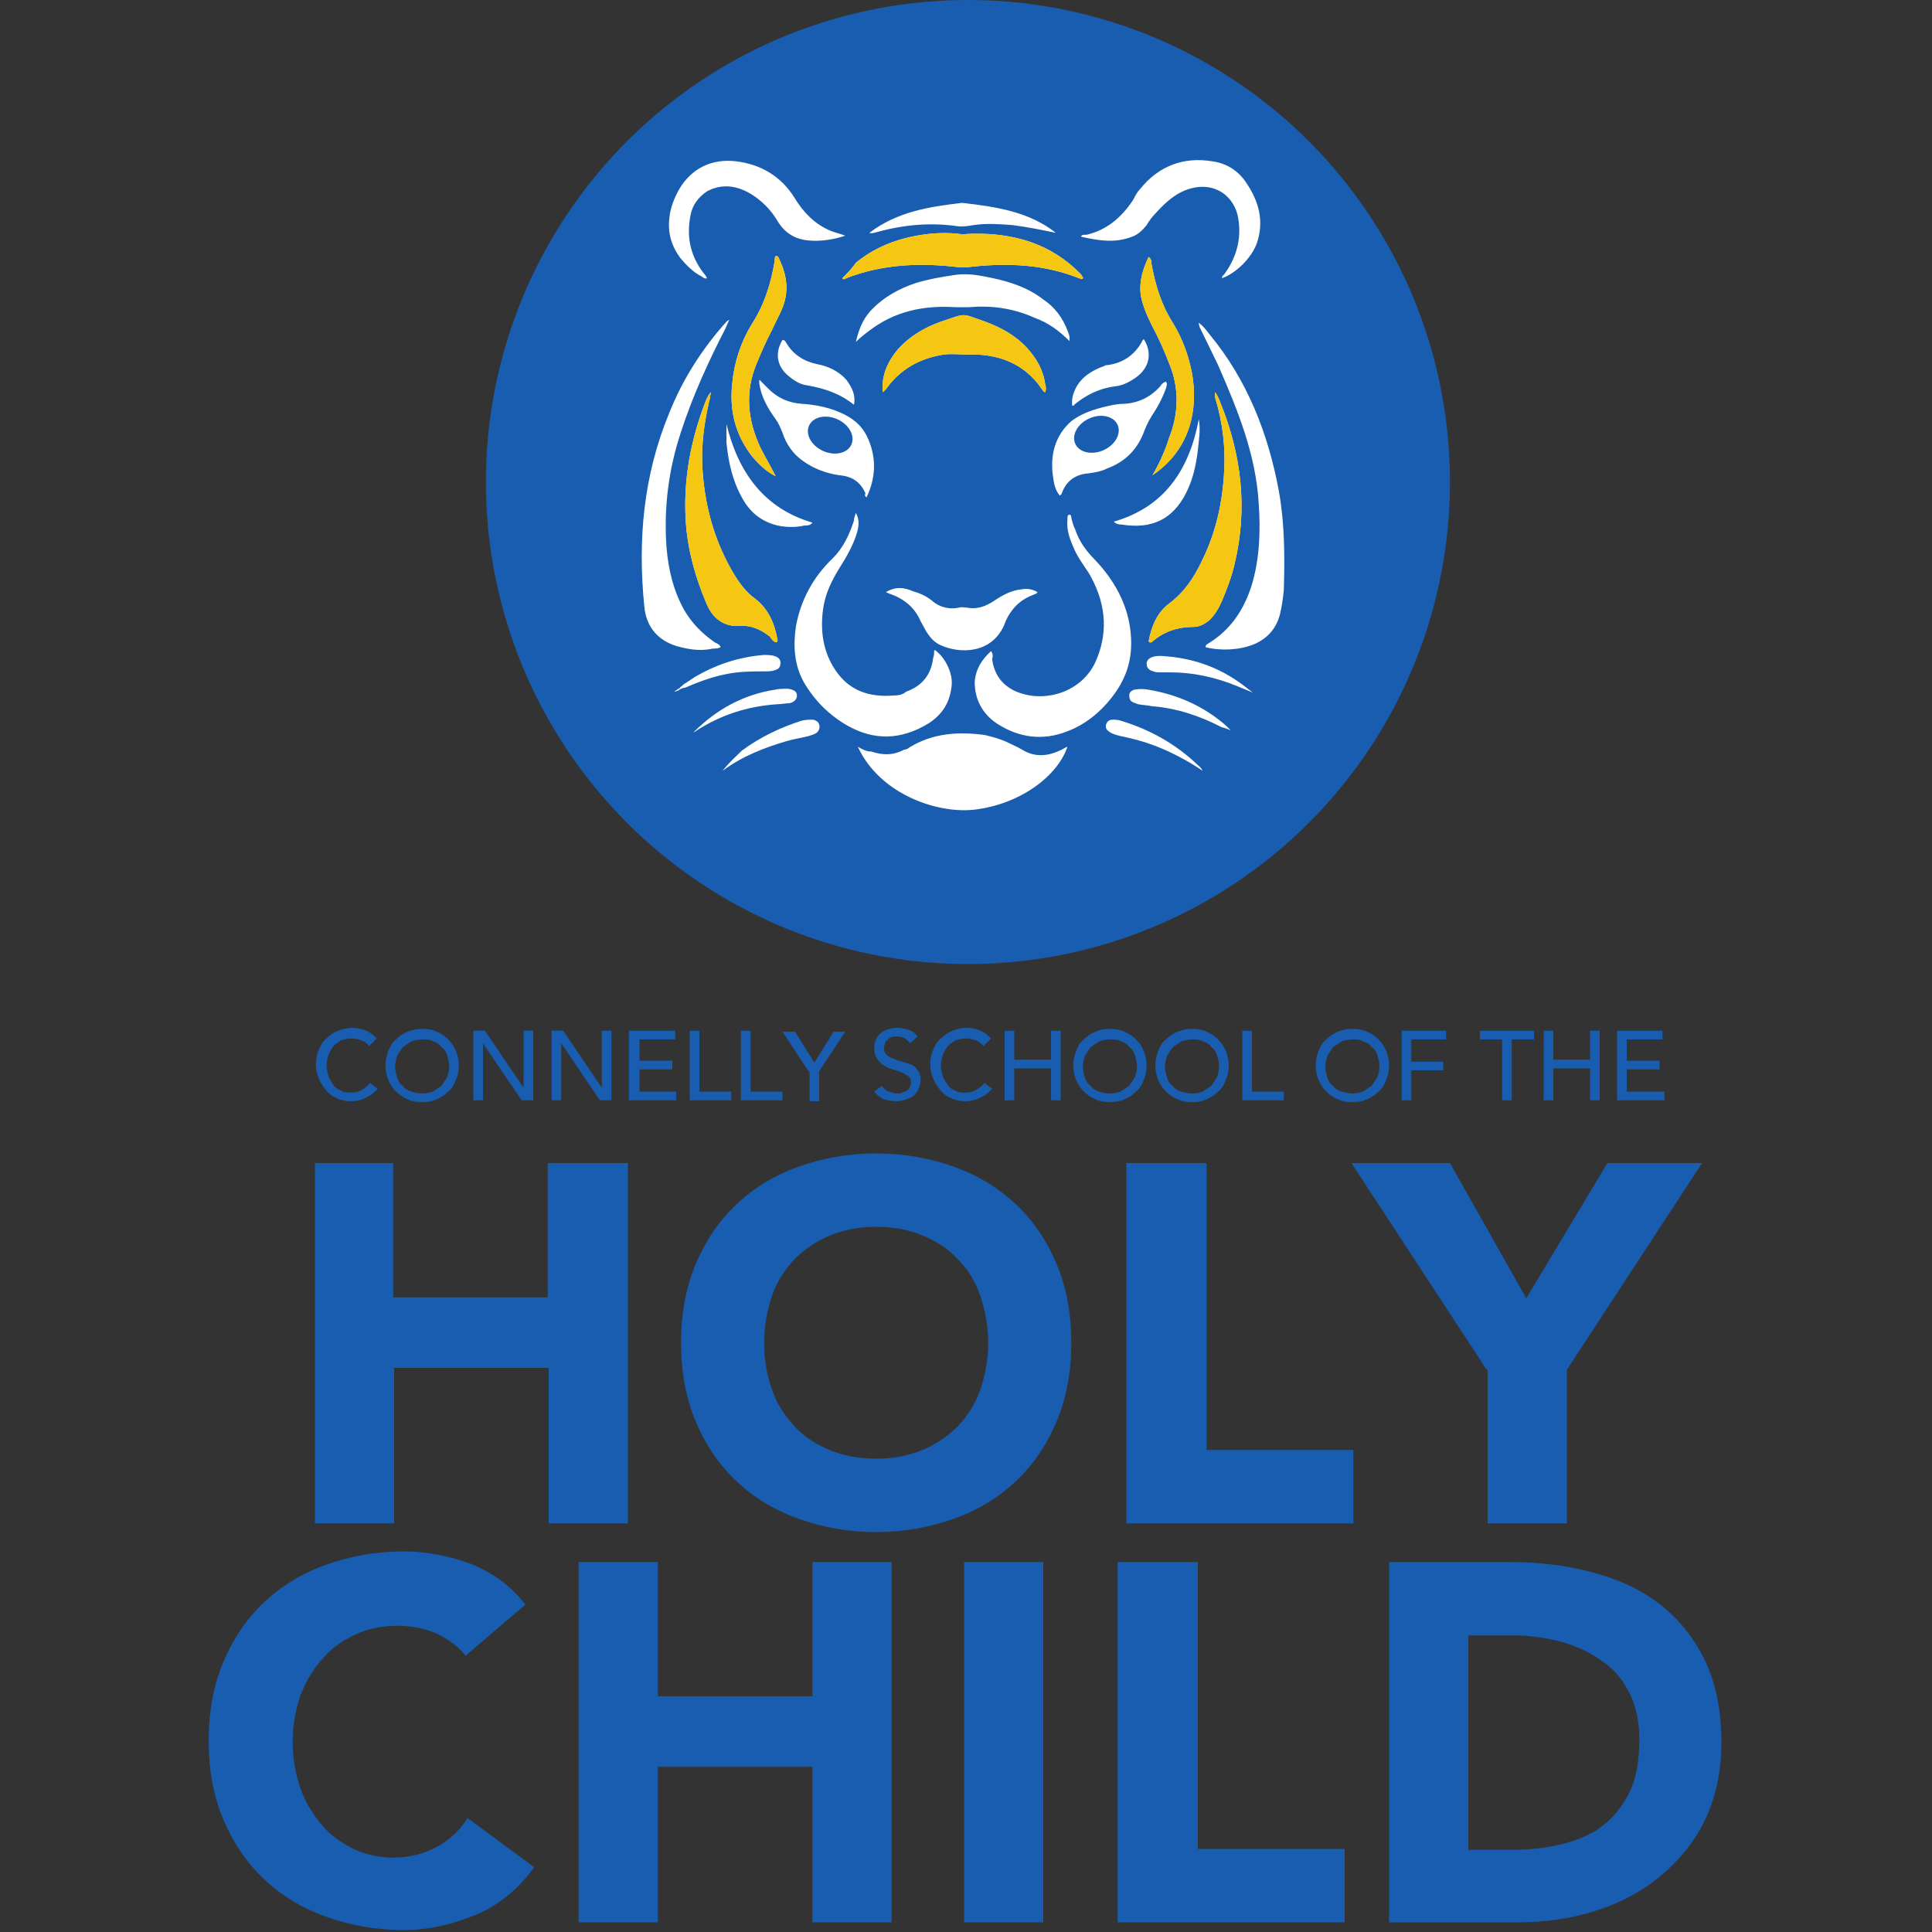 <?xml version="1.0" encoding="UTF-8"?>
<!-- Generator: Adobe Illustrator 27.6.1, SVG Export Plug-In . SVG Version: 6.00 Build 0)  -->
<svg xmlns="http://www.w3.org/2000/svg" xmlns:xlink="http://www.w3.org/1999/xlink" version="1.1" id="Layer_1" x="0px" y="0px" viewBox="0 0 200 200" style="enable-background:new 0 0 200 200;" xml:space="preserve">
<rect x="0" y="0" width="200" height="200" fill="#333333" stroke="none"/>
<style type="text/css">
	.st0{fill:#FCB423;}
	.st1{fill:#70727C;}
	.st2{fill:#0456B7;}
	.st3{fill:#DE0076;}
	.st4{fill:#CD333B;}
	.st5{fill:#20653C;}
	.st6{fill:#96958F;}
	.st7{fill:#033363;}
	.st8{fill:#185DAF;}
	.st9{fill:#FFFFFF;}
	.st10{fill:#F5C713;}
	.st11{fill:#B20236;}
	.st12{fill:#A8A9AD;}
	.st13{fill:#532C1E;}
	.st14{fill:#FBDC0E;}
	.st15{fill:#BFC0D4;}
</style>
<g>
	<circle class="st8" cx="100.2" cy="49.9" r="49.9"></circle>
	<g>
		<path class="st9" d="M88.8,77.3c2.3,5,8.4,7,12.2,6.5c4.7-0.6,8.5-3.5,9.5-6.5c-0.3,0.1-0.5,0.3-0.8,0.4c-1.3,0.6-2.6,0.7-3.9-0.1    c-0.5-0.3-1-0.5-1.4-0.7c-0.8-0.4-1.6-0.6-2.4-0.8c-2.8-0.4-5.5-0.2-7.9,1.3c-0.1,0.1-0.3,0.2-0.5,0.2c-1.1,0.6-2.2,0.6-3.4,0.2    C89.7,77.8,89.3,77.6,88.8,77.3z M88.6,53.1c-0.1,0.3-0.2,0.5-0.2,0.8c-0.5,1.5-1.1,2.8-2.2,3.9c-2,1.9-3.3,4.3-3.8,7    c-0.3,2-0.2,4,0.8,5.8c1.1,1.9,2.6,3.4,4.5,4.5c2.8,1.6,5.6,1.5,8.4-0.2c1.4-0.9,2.2-2.1,2.4-3.8c0.2-1.3-0.6-3-1.7-3.8    c0,0-0.1,0-0.1,0.1c0,0.2,0,0.5-0.1,0.7c-0.2,1.7-1.1,2.9-2.8,3.5C93.5,71.9,93,72,92.5,72c-2.5,0.2-4.6-0.5-6-2.6    c-1.3-1.9-1.6-4.1-1.3-6.3c0.2-1.6,0.9-3,1.7-4.3c0.7-1.1,1.4-2.3,1.8-3.6C88.9,54.5,89,53.8,88.6,53.1z M102.6,67.4    c-1,0.9-1.6,1.9-1.7,3.2c0,1.8,0.8,3.3,2.3,4.3c2.3,1.5,4.8,1.8,7.3,0.8c2.1-0.8,3.8-2.3,5.1-4.2c1-1.5,1.5-3.1,1.5-4.9    c0-3.4-1.5-6.3-3.8-8.7c-0.9-0.9-1.6-1.9-2-3.1c-0.2-0.4-0.3-0.8-0.4-1.2c0-0.1,0-0.4-0.3-0.3c-0.1,0.1-0.1,0.3-0.1,0.5    c-0.1,1,0.2,1.9,0.6,2.8c0.4,1,1,1.8,1.6,2.7c1.7,2.9,2.1,5.9,0.8,9c-1.4,3.4-5.5,4.6-8.5,3.2c-1.4-0.7-2.1-1.8-2.3-3.3    C102.8,68,102.8,67.7,102.6,67.4z M124.1,33.4c0,0.3,0.1,0.5,0.2,0.7c0.6,1.2,1.2,2.5,1.8,3.7c2,4.6,3.9,9.2,4.2,14.3    c0.2,2.8,0.1,5.7-0.7,8.4c-0.8,2.6-2.2,4.7-4.5,6.1c-0.1,0.1-0.3,0.1-0.3,0.4c1.6,0.4,3.5,0.3,5-0.3c1.4-0.6,2.3-1.6,2.7-3.1    c0.2-0.8,0.3-1.6,0.4-2.5c0.1-3.4,0.1-6.8-0.5-10.2c-1.1-6-3.3-11.6-7.2-16.3C124.9,34.2,124.6,33.8,124.1,33.4z M74.6,67    c-0.1-0.3-0.4-0.4-0.6-0.5c-1.3-0.9-2.4-2-3.2-3.4c-1.1-2-1.6-4.1-1.8-6.4c-0.3-4.1,0.2-8.1,1.5-12c1.2-3.7,2.8-7.2,4.6-10.7    c0.1-0.2,0.2-0.5,0.4-0.9c-0.2,0.1-0.3,0.2-0.3,0.2c-2.5,2.8-4.5,5.9-5.9,9.4c-2.7,6.5-3.3,13.2-2.6,20.1c0.2,2.1,1.4,3.5,3.4,4.1    c1.1,0.3,2.2,0.5,3.4,0.3C73.8,67.1,74.2,67.2,74.6,67z M119,66.5c0.1,0,0.1,0,0.2,0c1.2-1.1,2.7-1.6,4.3-1.6    c0.7,0,1.2-0.3,1.7-0.7c0.6-0.6,1-1.3,1.3-2c0.5-1.2,1-2.5,1.3-3.8c1.4-5.8,0.7-11.4-1.5-16.8c-0.1-0.3-0.3-0.7-0.5-1    c-0.1,0.2,0,0.4,0,0.6c0.8,2.6,1.1,5.3,0.9,8c-0.2,3.1-0.9,6.1-2.3,8.9c-0.8,1.7-1.8,3.2-3.4,4.4c-1.3,1-1.8,2.4-2.1,3.9    C118.9,66.3,118.9,66.4,119,66.5z M80.4,66.5c0-0.1,0.1-0.1,0.1-0.2c-0.3-1.7-0.9-3.2-2.3-4.3c-1-0.7-1.7-1.7-2.3-2.7    c-2-3.4-3-7.1-3.2-11.1c-0.1-2.2,0.2-4.4,0.7-6.6c0.1-0.3,0.1-0.6,0.2-1c-0.3,0.3-0.4,0.6-0.5,0.8c-1.6,4.1-2.4,8.3-2.1,12.7    c0.2,2.9,1,5.7,2.1,8.3c0.6,1.5,1.7,2.5,3.5,2.4c1.2-0.1,2.2,0.4,3.1,1.1C79.9,66.2,80.1,66.5,80.4,66.5z M87.5,24.4    c-0.5-0.2-1-0.3-1.5-0.5c-1.7-0.7-2.9-2-3.8-3.5c-1.4-2.2-3.5-3.4-6-3.7c-2.5-0.3-4.6,0.7-5.9,2.9c-0.5,0.9-0.9,1.9-1,2.9    c-0.2,1.6,0.2,3,1.2,4.3c0.6,0.7,1.3,1.4,2.1,1.8c0.2,0.1,0.3,0.3,0.6,0.2c-0.1-0.1-0.1-0.2-0.1-0.2c-1.6-1.9-2.1-4-1.6-6.4    c0.2-1,0.8-1.8,1.7-2.4c1.5-0.8,3-0.6,4.4,0.2c1.2,0.7,2.2,1.7,2.9,2.9c0.8,1.3,1.9,1.9,3.3,2C85,25,86.3,24.8,87.5,24.4z     M111.9,24.5c1.8,0.4,3.5,0.7,5.3,0c0.6-0.2,1.1-0.7,1.5-1.2c0.3-0.5,0.6-0.9,1-1.3c1-1.1,2.1-2.1,3.6-2.5    c2.2-0.6,4.2,0.5,4.8,2.7c0.5,2.2,0,4.3-1.3,6.1c-0.1,0.2-0.3,0.2-0.3,0.5c1.4-0.5,3-2,3.6-3.6c0.8-2.3,0.2-4.4-1.1-6.3    c-0.8-1.2-2-2-3.5-2.2c-3-0.5-5.6,0.5-7.5,2.9c-0.3,0.3-0.5,0.7-0.7,1.1c-1.2,1.8-2.7,3.1-4.8,3.6C112.1,24.3,112,24.3,111.9,24.5    z M89.7,51.5c1-2.1,1-4.1,0.2-6c-0.5-1.2-1.3-2-2.5-2.6c-1.4-0.7-2.9-1-4.4-1.1c-1.4-0.1-2.5-0.6-3.5-1.6    c-0.3-0.3-0.5-0.5-0.9-0.9c0,0.2,0,0.3,0,0.4c0.2,1.4,0.9,2.6,1.7,3.7c0.3,0.4,0.5,0.9,0.7,1.4c0.4,1.2,1.1,2.2,2.1,2.9    c1.1,0.8,2.4,1.3,3.8,1.5c1.3,0.1,2.2,0.7,2.7,1.9C89.5,51.2,89.5,51.3,89.7,51.5z M120.7,39.5c-0.3,0.1-0.5,0.3-0.6,0.5    c-1,1.1-2.2,1.7-3.7,1.8c-0.8,0-1.6,0.2-2.4,0.4c-1.1,0.3-2.2,0.7-3.1,1.4c-1.7,1.5-2.2,3.5-1.9,5.7c0.1,0.7,0.2,1.4,0.7,2    c0.1-0.1,0.2-0.1,0.2-0.2c0.5-1.4,1.5-2,2.8-2.1c0.7-0.1,1.3-0.2,1.9-0.5c1.9-0.7,3.2-2,3.9-4c0.2-0.5,0.4-0.9,0.7-1.4    c0.6-0.9,1.1-1.8,1.5-2.9C120.7,40.1,120.9,39.8,120.7,39.5z M87.2,28.8c0,0,0.1,0.1,0.1,0.1c0.1,0,0.2,0,0.3-0.1    c3.6-1.4,7.3-1.6,11.1-1.2c0.7,0.1,1.3,0.1,2,0c3.8-0.4,7.5-0.2,11,1.2c0.1,0,0.3,0.2,0.4,0c0,0,0-0.1,0-0.1    c-0.1-0.1-0.1-0.2-0.2-0.3c-3.1-3.2-7-4.3-11.3-4.2c-0.5,0-0.9,0.1-1.4,0c-1-0.1-1.9-0.1-2.9,0c-2.9,0.3-5.5,1.2-7.7,3    C88.2,27.8,87.7,28.3,87.2,28.8z M110.7,35.3c0.1-0.5-0.1-0.8-0.2-1.1c-0.5-1.3-1.3-2.4-2.5-3.2c-1.8-1.4-4-2-6.2-2.4    c-1-0.2-2.1-0.3-3.2-0.1c-1.3,0.2-2.5,0.4-3.8,0.8c-1.8,0.6-3.4,1.5-4.7,2.9c-0.8,0.9-1.2,1.9-1.5,3.2c0.5-0.5,0.9-0.8,1.3-1.1    c2.7-2.1,5.7-2.7,9-2.5c0.5,0,1,0,1.4,0c2.3-0.2,4.6,0.1,6.8,1.1C108.5,33.4,109.6,34.2,110.7,35.3z M91.4,40.6    c0.1-0.1,0.2-0.2,0.3-0.3c1.5-2.1,3.5-3.2,6-3.6c0.8-0.1,1.6,0,2.5,0c3.1-0.1,5.8,0.9,7.6,3.5c0.1,0.1,0.2,0.4,0.4,0.4    c0.1-0.3,0.1-0.5,0-0.8c-0.2-1.5-0.9-2.7-1.9-3.8c-1.2-1.3-2.7-2.1-4.3-2.7c-2.6-0.9-1.9-0.9-4.6,0c-1.7,0.6-3.2,1.5-4.4,2.8    C91.9,37.4,91.2,38.9,91.4,40.6z M91.7,61.3c0.3,0.1,0.4,0.2,0.5,0.2c1.4,0.5,2.5,1.4,3.1,2.8c0.2,0.4,0.4,0.7,0.6,1.1    c0.4,0.6,0.8,1.1,1.5,1.4c2,0.9,5.3,0.9,6.6-2.2c0-0.1,0.1-0.2,0.1-0.3c0.6-1.3,1.5-2.2,2.8-2.7c0.2-0.1,0.4-0.1,0.5-0.3    c-0.5-0.3-1-0.4-1.6-0.3c-1.1,0.1-2,0.6-2.9,1.2c-0.9,0.6-1.8,0.9-2.8,0.7c-0.3,0-0.6-0.1-0.8,0c-1,0.2-2,0-2.8-0.7    c-0.6-0.5-1.3-0.8-2-1C93.6,60.8,92.7,60.7,91.7,61.3z M80.3,49.3c-0.5-1-1.1-2-1.6-3c-1.3-2.8-1.6-5.7-0.4-8.6    c0.5-1.2,1-2.4,1.6-3.5c0.3-0.7,0.7-1.4,1-2.1c0.8-1.8,0.6-3.5-0.2-5.2c-0.1-0.2-0.1-0.4-0.4-0.4c-0.1,0.1-0.1,0.3-0.1,0.5    c-0.4,2.4-1.1,4.6-2.4,6.6c-1.1,1.8-1.8,3.9-2,6.1c-0.3,2.8,0.3,5.3,2.1,7.6C78.6,48.1,79.3,48.8,80.3,49.3z M119.3,49.2    c3.4-2.3,4.7-5.9,4.2-9.9c-0.3-2.1-1-4.1-2.1-5.9c-1.2-1.9-1.8-3.9-2.2-6.1c0-0.2,0-0.5-0.3-0.7c-0.6,1.3-1,2.5-0.8,4    c0.2,1.1,0.7,2.2,1.2,3.2c0.7,1.3,1.3,2.7,1.8,4c1,2.5,0.9,5.1-0.1,7.6C120.6,46.7,120,48,119.3,49.2z M109.3,24.1    c-2.8-2.2-6.2-2.7-9.7-3.1c-3.4,0.4-6.7,0.9-9.6,3.1c0.3,0.1,0.4,0,0.5,0c2.8-0.8,5.6-1.1,8.5-0.7c0.6,0.1,1.2,0,1.8-0.1    c1.3-0.2,2.7-0.1,4,0C106.4,23.5,107.8,23.8,109.3,24.1z M75.2,43.9c0,0.6,0,1.2,0,1.9c0.2,2,0.6,3.9,1.6,5.7    c0.8,1.5,2,2.5,3.7,2.9c0.9,0.2,1.9,0.2,2.8,0c0.3,0,0.6,0,0.8-0.3C79,52.6,76.4,48.8,75.2,43.9z M115.3,54    c0.3,0.3,0.6,0.3,0.8,0.3c3.1,0.5,5.3-0.5,6.7-3.3c0.7-1.4,1-2.8,1.2-4.4c0.1-1,0.3-2.1,0.1-3.2C123.1,48.7,120.5,52.5,115.3,54z     M118.4,35.1c-0.1,0.1-0.2,0.2-0.2,0.3c-0.8,1.4-2,2.2-3.6,2.4c-0.1,0-0.2,0-0.3,0.1c-1.2,0.4-2.3,1.1-2.9,2.2    c-0.3,0.6-0.5,1.2-0.4,1.9c0.1,0,0.2,0,0.2-0.1c1.2-1,2.6-1.7,4.2-1.9c0.9-0.1,1.6-0.5,2.3-1C119,38,119.3,36.5,118.4,35.1z     M88.4,41.9c0.2-1-0.2-1.8-0.8-2.6c-0.8-0.9-1.9-1.4-3-1.6c-1.4-0.3-2.5-1-3.2-2.2c-0.1-0.1-0.1-0.3-0.4-0.3    c-0.8,1.3-0.6,2.7,0.6,3.7c0.6,0.5,1.2,0.9,2,1C85.3,40.2,86.9,40.7,88.4,41.9z M71.8,75.8c0.1,0,0.2-0.1,0.2-0.1    c2.6-1.7,5.4-2.6,8.5-2.8c0.4,0,0.8-0.1,1.2-0.1c0.5-0.1,0.8-0.4,0.8-0.8c0-0.4-0.3-0.6-0.9-0.7c-0.5,0-1,0-1.4,0.1    C77,71.9,74.2,73.4,71.8,75.8z M129.7,71.7c0,0-0.4-0.3-0.4-0.3c-2.7-2.2-5.6-3.3-9.1-3.5c-0.4,0-0.7,0-1.1,0.2    c-0.2,0.1-0.4,0.3-0.4,0.6c0,0.3,0.1,0.5,0.4,0.7c0.3,0.1,0.5,0.2,0.8,0.2c0.4,0,0.8,0,1.2,0c2.4,0,4.7,0.5,6.9,1.4    C128.5,71.2,129.7,71.7,129.7,71.7z M69.8,71.6c0,0,0.2,0,0.3-0.1c0.1,0,0.2,0,0.2-0.1c0.2-0.1,0.4-0.2,0.6-0.2    c1.4-0.6,2.7-1.1,4.2-1.4c1.4-0.3,2.7-0.3,4.1-0.3c0.4,0,0.8,0,1.2-0.2c0.3-0.1,0.4-0.4,0.4-0.7c0-0.3-0.2-0.5-0.4-0.6    c-0.4-0.2-0.9-0.2-1.3-0.2c-2.6,0.2-5,1-7.2,2.3c-0.3,0.2-0.6,0.4-0.9,0.6c-0.2,0.1-0.3,0.2-0.4,0.3c-0.1,0.1-0.2,0.1-0.2,0.2    C70.2,71.3,69.8,71.6,69.8,71.6z M127.4,75.6c0,0-0.4-0.4-0.5-0.5c-2.3-2-5-3.2-8-3.7c-0.5-0.1-1-0.1-1.5,0    c-0.3,0.1-0.5,0.3-0.5,0.6c0,0.3,0.1,0.6,0.4,0.7c0.2,0.1,0.3,0.1,0.5,0.2c0.5,0.1,1,0.1,1.4,0.2c2.6,0.2,5,1,7.3,2.2    C126.7,75.3,127.4,75.6,127.4,75.6z M124.5,79.8c-0.2-0.4-0.4-0.5-0.5-0.6c-2.3-2.2-5-3.7-8-4.6c-0.3-0.1-0.6-0.1-0.8-0.1    c-0.4,0-0.6,0.2-0.7,0.5c-0.1,0.4,0.1,0.6,0.4,0.8c0.3,0.2,0.7,0.3,1.1,0.4c1.5,0.3,2.9,0.7,4.3,1.3    C121.7,78.1,123.2,78.9,124.5,79.8z M74.8,79.8c2-1.5,4.3-2.4,6.7-3.1c0.7-0.2,1.4-0.3,2.2-0.5c0.3-0.1,0.7-0.2,0.9-0.4    c0.2-0.2,0.3-0.5,0.2-0.8c-0.1-0.3-0.3-0.4-0.6-0.5c-0.4,0-0.8,0-1.2,0.1c-2.2,0.7-4.3,1.7-6.2,3.1C76.2,78.3,75.4,79,74.8,79.8z"></path>
	</g>
	<g>
		<ellipse transform="matrix(0.913 -0.408 0.408 0.913 -8.483 50.181)" class="st8" cx="113.5" cy="45" rx="2.4" ry="1.8"></ellipse>
		<ellipse transform="matrix(0.408 -0.913 0.913 0.408 9.811 105.108)" class="st8" cx="85.9" cy="45" rx="1.8" ry="2.4"></ellipse>
	</g>
	<g>
		<g>
			<path class="st8" d="M32.5,120.4h8.2v13.9h16v-13.9H65v37.3h-8.2v-16.1h-16v16.1h-8.2V120.4z"></path>
			<path class="st8" d="M70.5,139c0-3,0.5-5.7,1.5-8.1c1-2.4,2.4-4.5,4.2-6.2c1.8-1.7,3.9-3,6.4-3.9c2.5-0.9,5.2-1.4,8.1-1.4     c2.9,0,5.6,0.5,8.1,1.4c2.5,0.9,4.6,2.2,6.4,3.9c1.8,1.7,3.2,3.8,4.2,6.2c1,2.4,1.5,5.1,1.5,8.1c0,3-0.5,5.7-1.5,8.1     c-1,2.4-2.4,4.5-4.2,6.2c-1.8,1.7-3.9,3-6.4,3.9c-2.5,0.9-5.2,1.4-8.1,1.4c-2.9,0-5.6-0.5-8.1-1.4c-2.5-0.9-4.6-2.2-6.4-3.9     c-1.8-1.7-3.2-3.8-4.2-6.2C71,144.7,70.5,142,70.5,139z M79.1,139c0,1.8,0.3,3.4,0.8,4.8c0.5,1.5,1.3,2.7,2.3,3.8     c1,1.1,2.2,1.9,3.7,2.5c1.4,0.6,3,0.9,4.8,0.9c1.8,0,3.3-0.3,4.8-0.9c1.4-0.6,2.6-1.4,3.7-2.5c1-1.1,1.8-2.3,2.3-3.8     c0.5-1.5,0.8-3.1,0.8-4.8c0-1.7-0.3-3.3-0.8-4.8c-0.5-1.5-1.3-2.8-2.3-3.8c-1-1.1-2.2-1.9-3.7-2.5c-1.4-0.6-3-0.9-4.8-0.9     c-1.8,0-3.3,0.3-4.8,0.9c-1.4,0.6-2.6,1.4-3.7,2.5c-1,1.1-1.8,2.3-2.3,3.8C79.4,135.7,79.1,137.3,79.1,139z"></path>
			<path class="st8" d="M116.7,120.4h8.2v29.7h15.2v7.6h-23.5V120.4z"></path>
			<path class="st8" d="M153.9,141.8l-14-21.4h10.2l7.9,14l8.4-14h9.8l-14,21.4v15.9h-8.2V141.8z"></path>
		</g>
		<g>
			<path class="st8" d="M48.2,171.4c-0.8-1-1.8-1.7-3-2.3c-1.2-0.5-2.5-0.8-4.1-0.8c-1.5,0-3,0.3-4.3,0.9c-1.3,0.6-2.5,1.4-3.4,2.5     c-1,1.1-1.7,2.3-2.3,3.8c-0.5,1.5-0.8,3.1-0.8,4.8c0,1.8,0.3,3.4,0.8,4.8c0.5,1.5,1.3,2.7,2.2,3.8c0.9,1.1,2.1,1.9,3.3,2.5     c1.3,0.6,2.7,0.9,4.1,0.9c1.7,0,3.2-0.4,4.5-1.1c1.3-0.7,2.4-1.7,3.2-3l6.9,5.1c-1.6,2.2-3.6,3.9-6,4.9s-4.9,1.6-7.5,1.6     c-2.9,0-5.6-0.5-8.1-1.4c-2.5-0.9-4.6-2.2-6.4-3.9c-1.8-1.7-3.2-3.8-4.2-6.2c-1-2.4-1.5-5.1-1.5-8.1c0-3,0.5-5.7,1.5-8.1     c1-2.4,2.4-4.5,4.2-6.2c1.8-1.7,3.9-3,6.4-3.9c2.5-0.9,5.2-1.4,8.1-1.4c1.1,0,2.2,0.1,3.3,0.3c1.1,0.2,2.3,0.5,3.4,0.9     c1.1,0.4,2.2,1,3.2,1.7c1,0.7,1.9,1.6,2.7,2.6L48.2,171.4z"></path>
			<path class="st8" d="M59.9,161.7h8.2v13.9h16v-13.9h8.2v37.3h-8.2v-16.1h-16v16.1h-8.2V161.7z"></path>
			<path class="st8" d="M99.8,161.7h8.2v37.3h-8.2V161.7z"></path>
			<path class="st8" d="M115.8,161.7h8.2v29.7h15.2v7.6h-23.5V161.7z"></path>
			<path class="st8" d="M143.8,161.7h12.3c3,0,5.8,0.3,8.5,1c2.7,0.7,5,1.7,7,3.2c2,1.5,3.6,3.4,4.8,5.8c1.2,2.4,1.8,5.3,1.8,8.7     c0,3-0.6,5.7-1.7,8c-1.1,2.3-2.7,4.2-4.6,5.8c-1.9,1.6-4.2,2.8-6.7,3.6c-2.5,0.8-5.2,1.2-8,1.2h-13.4V161.7z M152.1,191.5h4.3     c1.9,0,3.7-0.2,5.3-0.6c1.6-0.4,3.1-1,4.2-1.9c1.2-0.9,2.1-2.1,2.8-3.5c0.7-1.5,1-3.2,1-5.4c0-1.8-0.3-3.4-1-4.8     c-0.7-1.4-1.6-2.5-2.8-3.3c-1.2-0.9-2.5-1.5-4.1-2c-1.6-0.4-3.2-0.7-4.9-0.7h-4.9V191.5z"></path>
		</g>
		<g>
			<path class="st8" d="M38.2,108.3c-0.2-0.3-0.5-0.5-0.8-0.6c-0.3-0.1-0.6-0.2-1-0.2c-0.4,0-0.8,0.1-1.1,0.2     c-0.3,0.2-0.6,0.4-0.8,0.6c-0.2,0.3-0.4,0.6-0.5,0.9c-0.1,0.4-0.2,0.7-0.2,1.1c0,0.4,0.1,0.7,0.2,1.1c0.1,0.3,0.3,0.6,0.5,0.9     c0.2,0.3,0.5,0.5,0.8,0.6c0.3,0.2,0.7,0.2,1.1,0.2c0.4,0,0.8-0.1,1.1-0.3c0.3-0.2,0.6-0.4,0.8-0.7l0.8,0.6     c-0.1,0.1-0.1,0.2-0.3,0.3c-0.1,0.1-0.3,0.3-0.5,0.4c-0.2,0.1-0.5,0.3-0.8,0.4c-0.3,0.1-0.7,0.2-1.1,0.2c-0.6,0-1.1-0.1-1.5-0.3     c-0.5-0.2-0.9-0.5-1.2-0.9c-0.3-0.4-0.6-0.8-0.7-1.2c-0.2-0.4-0.3-0.9-0.3-1.4c0-0.6,0.1-1.1,0.3-1.5c0.2-0.5,0.4-0.9,0.8-1.2     c0.3-0.3,0.7-0.6,1.2-0.8c0.5-0.2,1-0.3,1.5-0.3c0.5,0,0.9,0.1,1.4,0.3c0.5,0.2,0.8,0.5,1.1,0.8L38.2,108.3z"></path>
			<path class="st8" d="M43.7,114.1c-0.6,0-1.1-0.1-1.5-0.3c-0.5-0.2-0.9-0.5-1.2-0.8c-0.3-0.3-0.6-0.7-0.8-1.2     c-0.2-0.5-0.3-1-0.3-1.5s0.1-1,0.3-1.5c0.2-0.5,0.4-0.9,0.8-1.2c0.3-0.3,0.7-0.6,1.2-0.8c0.5-0.2,1-0.3,1.5-0.3     c0.6,0,1.1,0.1,1.5,0.3c0.5,0.2,0.9,0.5,1.2,0.8c0.3,0.3,0.6,0.7,0.8,1.2c0.2,0.5,0.3,1,0.3,1.5s-0.1,1-0.3,1.5     c-0.2,0.5-0.4,0.9-0.8,1.2c-0.3,0.3-0.7,0.6-1.2,0.8C44.8,114,44.3,114.1,43.7,114.1z M43.7,113.2c0.4,0,0.8-0.1,1.1-0.2     c0.3-0.2,0.6-0.4,0.9-0.6c0.2-0.3,0.4-0.6,0.6-0.9c0.1-0.4,0.2-0.7,0.2-1.1s-0.1-0.8-0.2-1.1c-0.1-0.4-0.3-0.7-0.6-0.9     c-0.2-0.3-0.5-0.5-0.9-0.6c-0.3-0.2-0.7-0.2-1.1-0.2c-0.4,0-0.8,0.1-1.1,0.2c-0.3,0.2-0.6,0.4-0.9,0.6c-0.2,0.3-0.4,0.6-0.6,0.9     c-0.1,0.4-0.2,0.7-0.2,1.1s0.1,0.8,0.2,1.1c0.1,0.4,0.3,0.7,0.6,0.9c0.2,0.3,0.5,0.5,0.9,0.6C42.9,113.1,43.3,113.2,43.7,113.2z"></path>
			<path class="st8" d="M48.9,106.7h1.3l4,5.9h0v-5.9h1v7.2h-1.2l-4-5.9h0v5.9h-1V106.7z"></path>
			<path class="st8" d="M57,106.7h1.3l4,5.9h0v-5.9h1v7.2h-1.2l-4-5.9h0v5.9h-1V106.7z"></path>
			<path class="st8" d="M65.2,106.7h4.7v0.9h-3.7v2.2h3.4v0.9h-3.4v2.3H70v0.9h-4.9V106.7z"></path>
			<path class="st8" d="M71.4,106.7h1v6.3h3.3v0.9h-4.3V106.7z"></path>
			<path class="st8" d="M76.7,106.7h1v6.3H81v0.9h-4.3V106.7z"></path>
			<path class="st8" d="M83.7,110.9l-2.7-4.1h1.3l2,3.2l2-3.2h1.2l-2.7,4.1v3.1h-1V110.9z"></path>
			<path class="st8" d="M91.3,112.4c0.2,0.3,0.4,0.5,0.7,0.6c0.3,0.1,0.6,0.2,0.9,0.2c0.2,0,0.3,0,0.5-0.1c0.2-0.1,0.3-0.1,0.5-0.2     c0.1-0.1,0.3-0.2,0.3-0.4c0.1-0.1,0.1-0.3,0.1-0.5c0-0.3-0.1-0.5-0.3-0.6c-0.2-0.1-0.4-0.3-0.7-0.4c-0.3-0.1-0.5-0.2-0.9-0.3     c-0.3-0.1-0.6-0.2-0.9-0.4c-0.3-0.2-0.5-0.4-0.7-0.7c-0.2-0.3-0.3-0.6-0.3-1.1c0-0.2,0-0.4,0.1-0.7c0.1-0.2,0.2-0.5,0.4-0.7     c0.2-0.2,0.5-0.4,0.8-0.5c0.3-0.1,0.7-0.2,1.1-0.2c0.4,0,0.8,0.1,1.1,0.2c0.4,0.1,0.7,0.3,1,0.7l-0.8,0.7     c-0.1-0.2-0.3-0.3-0.5-0.5c-0.2-0.1-0.5-0.2-0.8-0.2c-0.3,0-0.5,0-0.7,0.1c-0.2,0.1-0.3,0.2-0.4,0.3c-0.1,0.1-0.2,0.2-0.2,0.4     c0,0.1-0.1,0.2-0.1,0.4c0,0.3,0.1,0.5,0.3,0.7c0.2,0.2,0.4,0.3,0.7,0.4c0.3,0.1,0.5,0.2,0.9,0.3c0.3,0.1,0.6,0.2,0.9,0.3     c0.3,0.1,0.5,0.3,0.7,0.6c0.2,0.2,0.3,0.6,0.3,1c0,0.3-0.1,0.7-0.2,0.9c-0.1,0.3-0.3,0.5-0.5,0.7c-0.2,0.2-0.5,0.3-0.8,0.4     c-0.3,0.1-0.6,0.2-1,0.2c-0.5,0-0.9-0.1-1.3-0.2c-0.4-0.2-0.7-0.4-1-0.8L91.3,112.4z"></path>
			<path class="st8" d="M101.8,108.3c-0.2-0.3-0.5-0.5-0.8-0.6c-0.3-0.1-0.6-0.2-1-0.2c-0.4,0-0.8,0.1-1.1,0.2     c-0.3,0.2-0.6,0.4-0.8,0.6c-0.2,0.3-0.4,0.6-0.5,0.9c-0.1,0.4-0.2,0.7-0.2,1.1c0,0.4,0.1,0.7,0.2,1.1c0.1,0.3,0.3,0.6,0.5,0.9     c0.2,0.3,0.5,0.5,0.8,0.6c0.3,0.2,0.7,0.2,1.1,0.2c0.4,0,0.8-0.1,1.1-0.3c0.3-0.2,0.6-0.4,0.8-0.7l0.8,0.6     c-0.1,0.1-0.1,0.2-0.3,0.3c-0.1,0.1-0.3,0.3-0.5,0.4c-0.2,0.1-0.5,0.3-0.8,0.4c-0.3,0.1-0.7,0.2-1.1,0.2c-0.6,0-1.1-0.1-1.5-0.3     c-0.5-0.2-0.9-0.5-1.2-0.9c-0.3-0.4-0.6-0.8-0.7-1.2c-0.2-0.4-0.3-0.9-0.3-1.4c0-0.6,0.1-1.1,0.3-1.5c0.2-0.5,0.4-0.9,0.8-1.2     c0.3-0.3,0.7-0.6,1.2-0.8c0.5-0.2,1-0.3,1.5-0.3c0.5,0,0.9,0.1,1.4,0.3c0.5,0.2,0.8,0.5,1.1,0.8L101.8,108.3z"></path>
			<path class="st8" d="M104,106.7h1v3h3.8v-3h1v7.2h-1v-3.3H105v3.3h-1V106.7z"></path>
			<path class="st8" d="M114.9,114.1c-0.6,0-1.1-0.1-1.5-0.3c-0.5-0.2-0.9-0.5-1.2-0.8c-0.3-0.3-0.6-0.7-0.8-1.2     c-0.2-0.5-0.3-1-0.3-1.5s0.1-1,0.3-1.5c0.2-0.5,0.4-0.9,0.8-1.2c0.3-0.3,0.7-0.6,1.2-0.8c0.5-0.2,1-0.3,1.5-0.3     c0.6,0,1.1,0.1,1.5,0.3c0.5,0.2,0.9,0.5,1.2,0.8c0.3,0.3,0.6,0.7,0.8,1.2c0.2,0.5,0.3,1,0.3,1.5s-0.1,1-0.3,1.5     c-0.2,0.5-0.4,0.9-0.8,1.2c-0.3,0.3-0.7,0.6-1.2,0.8C116,114,115.4,114.1,114.9,114.1z M114.9,113.2c0.4,0,0.8-0.1,1.1-0.2     c0.3-0.2,0.6-0.4,0.9-0.6c0.2-0.3,0.4-0.6,0.6-0.9c0.1-0.4,0.2-0.7,0.2-1.1s-0.1-0.8-0.2-1.1c-0.1-0.4-0.3-0.7-0.6-0.9     c-0.2-0.3-0.5-0.5-0.9-0.6c-0.3-0.2-0.7-0.2-1.1-0.2s-0.8,0.1-1.1,0.2c-0.3,0.2-0.6,0.4-0.9,0.6c-0.2,0.3-0.4,0.6-0.6,0.9     c-0.1,0.4-0.2,0.7-0.2,1.1s0.1,0.8,0.2,1.1c0.1,0.4,0.3,0.7,0.6,0.9c0.2,0.3,0.5,0.5,0.9,0.6     C114.1,113.1,114.5,113.2,114.9,113.2z"></path>
			<path class="st8" d="M123.4,114.1c-0.6,0-1.1-0.1-1.5-0.3c-0.5-0.2-0.9-0.5-1.2-0.8c-0.3-0.3-0.6-0.7-0.8-1.2     c-0.2-0.5-0.3-1-0.3-1.5s0.1-1,0.3-1.5c0.2-0.5,0.4-0.9,0.8-1.2c0.3-0.3,0.7-0.6,1.2-0.8c0.5-0.2,1-0.3,1.5-0.3     c0.6,0,1.1,0.1,1.5,0.3c0.5,0.2,0.9,0.5,1.2,0.8c0.3,0.3,0.6,0.7,0.8,1.2c0.2,0.5,0.3,1,0.3,1.5s-0.1,1-0.3,1.5     c-0.2,0.5-0.4,0.9-0.8,1.2c-0.3,0.3-0.7,0.6-1.2,0.8C124.5,114,124,114.1,123.4,114.1z M123.4,113.2c0.4,0,0.8-0.1,1.1-0.2     c0.3-0.2,0.6-0.4,0.9-0.6c0.2-0.3,0.4-0.6,0.6-0.9c0.1-0.4,0.2-0.7,0.2-1.1s-0.1-0.8-0.2-1.1c-0.1-0.4-0.3-0.7-0.6-0.9     c-0.2-0.3-0.5-0.5-0.9-0.6c-0.3-0.2-0.7-0.2-1.1-0.2c-0.4,0-0.8,0.1-1.1,0.2c-0.3,0.2-0.6,0.4-0.9,0.6c-0.2,0.3-0.4,0.6-0.6,0.9     c-0.1,0.4-0.2,0.7-0.2,1.1s0.1,0.8,0.2,1.1c0.1,0.4,0.3,0.7,0.6,0.9c0.2,0.3,0.5,0.5,0.9,0.6C122.6,113.1,123,113.2,123.4,113.2z     "></path>
			<path class="st8" d="M128.6,106.7h1v6.3h3.3v0.9h-4.3V106.7z"></path>
			<path class="st8" d="M140,114.1c-0.6,0-1.1-0.1-1.5-0.3c-0.5-0.2-0.9-0.5-1.2-0.8c-0.3-0.3-0.6-0.7-0.8-1.2     c-0.2-0.5-0.3-1-0.3-1.5s0.1-1,0.3-1.5c0.2-0.5,0.4-0.9,0.8-1.2c0.3-0.3,0.7-0.6,1.2-0.8c0.5-0.2,1-0.3,1.5-0.3     c0.6,0,1.1,0.1,1.5,0.3c0.5,0.2,0.9,0.5,1.2,0.8c0.3,0.3,0.6,0.7,0.8,1.2c0.2,0.5,0.3,1,0.3,1.5s-0.1,1-0.3,1.5     c-0.2,0.5-0.4,0.9-0.8,1.2c-0.3,0.3-0.7,0.6-1.2,0.8C141.1,114,140.6,114.1,140,114.1z M140,113.2c0.4,0,0.8-0.1,1.1-0.2     c0.3-0.2,0.6-0.4,0.9-0.6c0.2-0.3,0.4-0.6,0.6-0.9c0.1-0.4,0.2-0.7,0.2-1.1s-0.1-0.8-0.2-1.1c-0.1-0.4-0.3-0.7-0.6-0.9     c-0.2-0.3-0.5-0.5-0.9-0.6c-0.3-0.2-0.7-0.2-1.1-0.2c-0.4,0-0.8,0.1-1.1,0.2c-0.3,0.2-0.6,0.4-0.9,0.6c-0.2,0.3-0.4,0.6-0.6,0.9     c-0.1,0.4-0.2,0.7-0.2,1.1s0.1,0.8,0.2,1.1c0.1,0.4,0.3,0.7,0.6,0.9c0.2,0.3,0.5,0.5,0.9,0.6C139.3,113.1,139.6,113.2,140,113.2z     "></path>
			<path class="st8" d="M145.2,106.7h4.5v0.9h-3.6v2.3h3.3v0.9h-3.3v3.1h-1V106.7z"></path>
			<path class="st8" d="M155.5,107.6h-2.3v-0.9h5.6v0.9h-2.3v6.3h-1V107.6z"></path>
			<path class="st8" d="M159.8,106.7h1v3h3.8v-3h1v7.2h-1v-3.3h-3.8v3.3h-1V106.7z"></path>
			<path class="st8" d="M167.4,106.7h4.7v0.9h-3.7v2.2h3.4v0.9h-3.4v2.3h3.9v0.9h-4.9V106.7z"></path>
		</g>
	</g>
	<g>
		<path class="st10" d="M119,66.5c0.1,0,0.1,0,0.2,0c1.2-1.1,2.7-1.6,4.3-1.6c0.7,0,1.2-0.3,1.7-0.7c0.6-0.6,1-1.3,1.3-2    c0.5-1.2,1-2.5,1.3-3.8c1.4-5.8,0.7-11.4-1.5-16.8c-0.1-0.3-0.3-0.7-0.5-1c-0.1,0.2,0,0.4,0,0.6c0.8,2.6,1.1,5.3,0.9,8    c-0.2,3.1-0.9,6.1-2.3,8.9c-0.8,1.7-1.8,3.2-3.4,4.4c-1.3,1-1.8,2.4-2.1,3.9C118.9,66.3,118.9,66.4,119,66.5z"></path>
		<path class="st10" d="M80.4,66.5c0-0.1,0.1-0.1,0.1-0.2c-0.3-1.7-0.9-3.2-2.3-4.3c-1-0.7-1.7-1.7-2.3-2.7c-2-3.4-3-7.1-3.2-11.1    c-0.1-2.2,0.2-4.4,0.7-6.6c0.1-0.3,0.1-0.6,0.2-1c-0.3,0.3-0.4,0.6-0.5,0.8c-1.6,4.1-2.4,8.3-2.1,12.7c0.2,2.9,1,5.7,2.1,8.3    c0.6,1.5,1.7,2.5,3.5,2.4c1.2-0.1,2.2,0.4,3.1,1.1C79.9,66.2,80.1,66.5,80.4,66.5z"></path>
		<path class="st10" d="M87.2,28.8c0,0,0.1,0.1,0.1,0.1c0.1,0,0.2,0,0.3-0.1c3.6-1.4,7.3-1.6,11.1-1.2c0.7,0.1,1.3,0.1,2,0    c3.8-0.4,7.5-0.2,11,1.2c0.1,0,0.3,0.2,0.4,0c0,0,0-0.1,0-0.1c-0.1-0.1-0.1-0.2-0.2-0.3c-3.1-3.2-7-4.3-11.3-4.2    c-0.5,0-0.9,0.1-1.4,0c-1-0.1-1.9-0.1-2.9,0c-2.9,0.3-5.5,1.2-7.7,3C88.2,27.8,87.7,28.3,87.2,28.8z"></path>
		<path class="st10" d="M91.4,40.6c0.1-0.1,0.2-0.2,0.3-0.3c1.5-2.1,3.5-3.2,6-3.6c0.8-0.1,1.6,0,2.5,0c3.1-0.1,5.8,0.9,7.6,3.5    c0.1,0.1,0.2,0.4,0.4,0.4c0.1-0.3,0.1-0.5,0-0.8c-0.2-1.5-0.9-2.7-1.9-3.8c-1.2-1.3-2.7-2.1-4.3-2.7c-2.6-0.9-1.9-0.9-4.6,0    c-1.7,0.6-3.2,1.5-4.4,2.8C91.9,37.4,91.2,38.9,91.4,40.6z"></path>
		<path class="st10" d="M80.3,49.3c-0.5-1-1.1-2-1.6-3c-1.3-2.8-1.6-5.7-0.4-8.6c0.5-1.2,1-2.4,1.6-3.5c0.3-0.7,0.7-1.4,1-2.1    c0.8-1.8,0.6-3.5-0.2-5.2c-0.1-0.2-0.1-0.4-0.4-0.4c-0.1,0.1-0.1,0.3-0.1,0.5c-0.4,2.4-1.1,4.6-2.4,6.6c-1.1,1.8-1.8,3.9-2,6.1    c-0.3,2.8,0.3,5.3,2.1,7.6C78.6,48.1,79.3,48.8,80.3,49.3z"></path>
		<path class="st10" d="M119.3,49.2c3.4-2.3,4.7-5.9,4.2-9.9c-0.3-2.1-1-4.1-2.1-5.9c-1.2-1.9-1.8-3.9-2.2-6.1c0-0.2,0-0.5-0.3-0.7    c-0.6,1.3-1,2.5-0.8,4c0.2,1.1,0.7,2.2,1.2,3.2c0.7,1.3,1.3,2.7,1.8,4c1,2.5,0.9,5.1-0.1,7.6C120.6,46.7,120,48,119.3,49.2z"></path>
	</g>
</g>
</svg>
